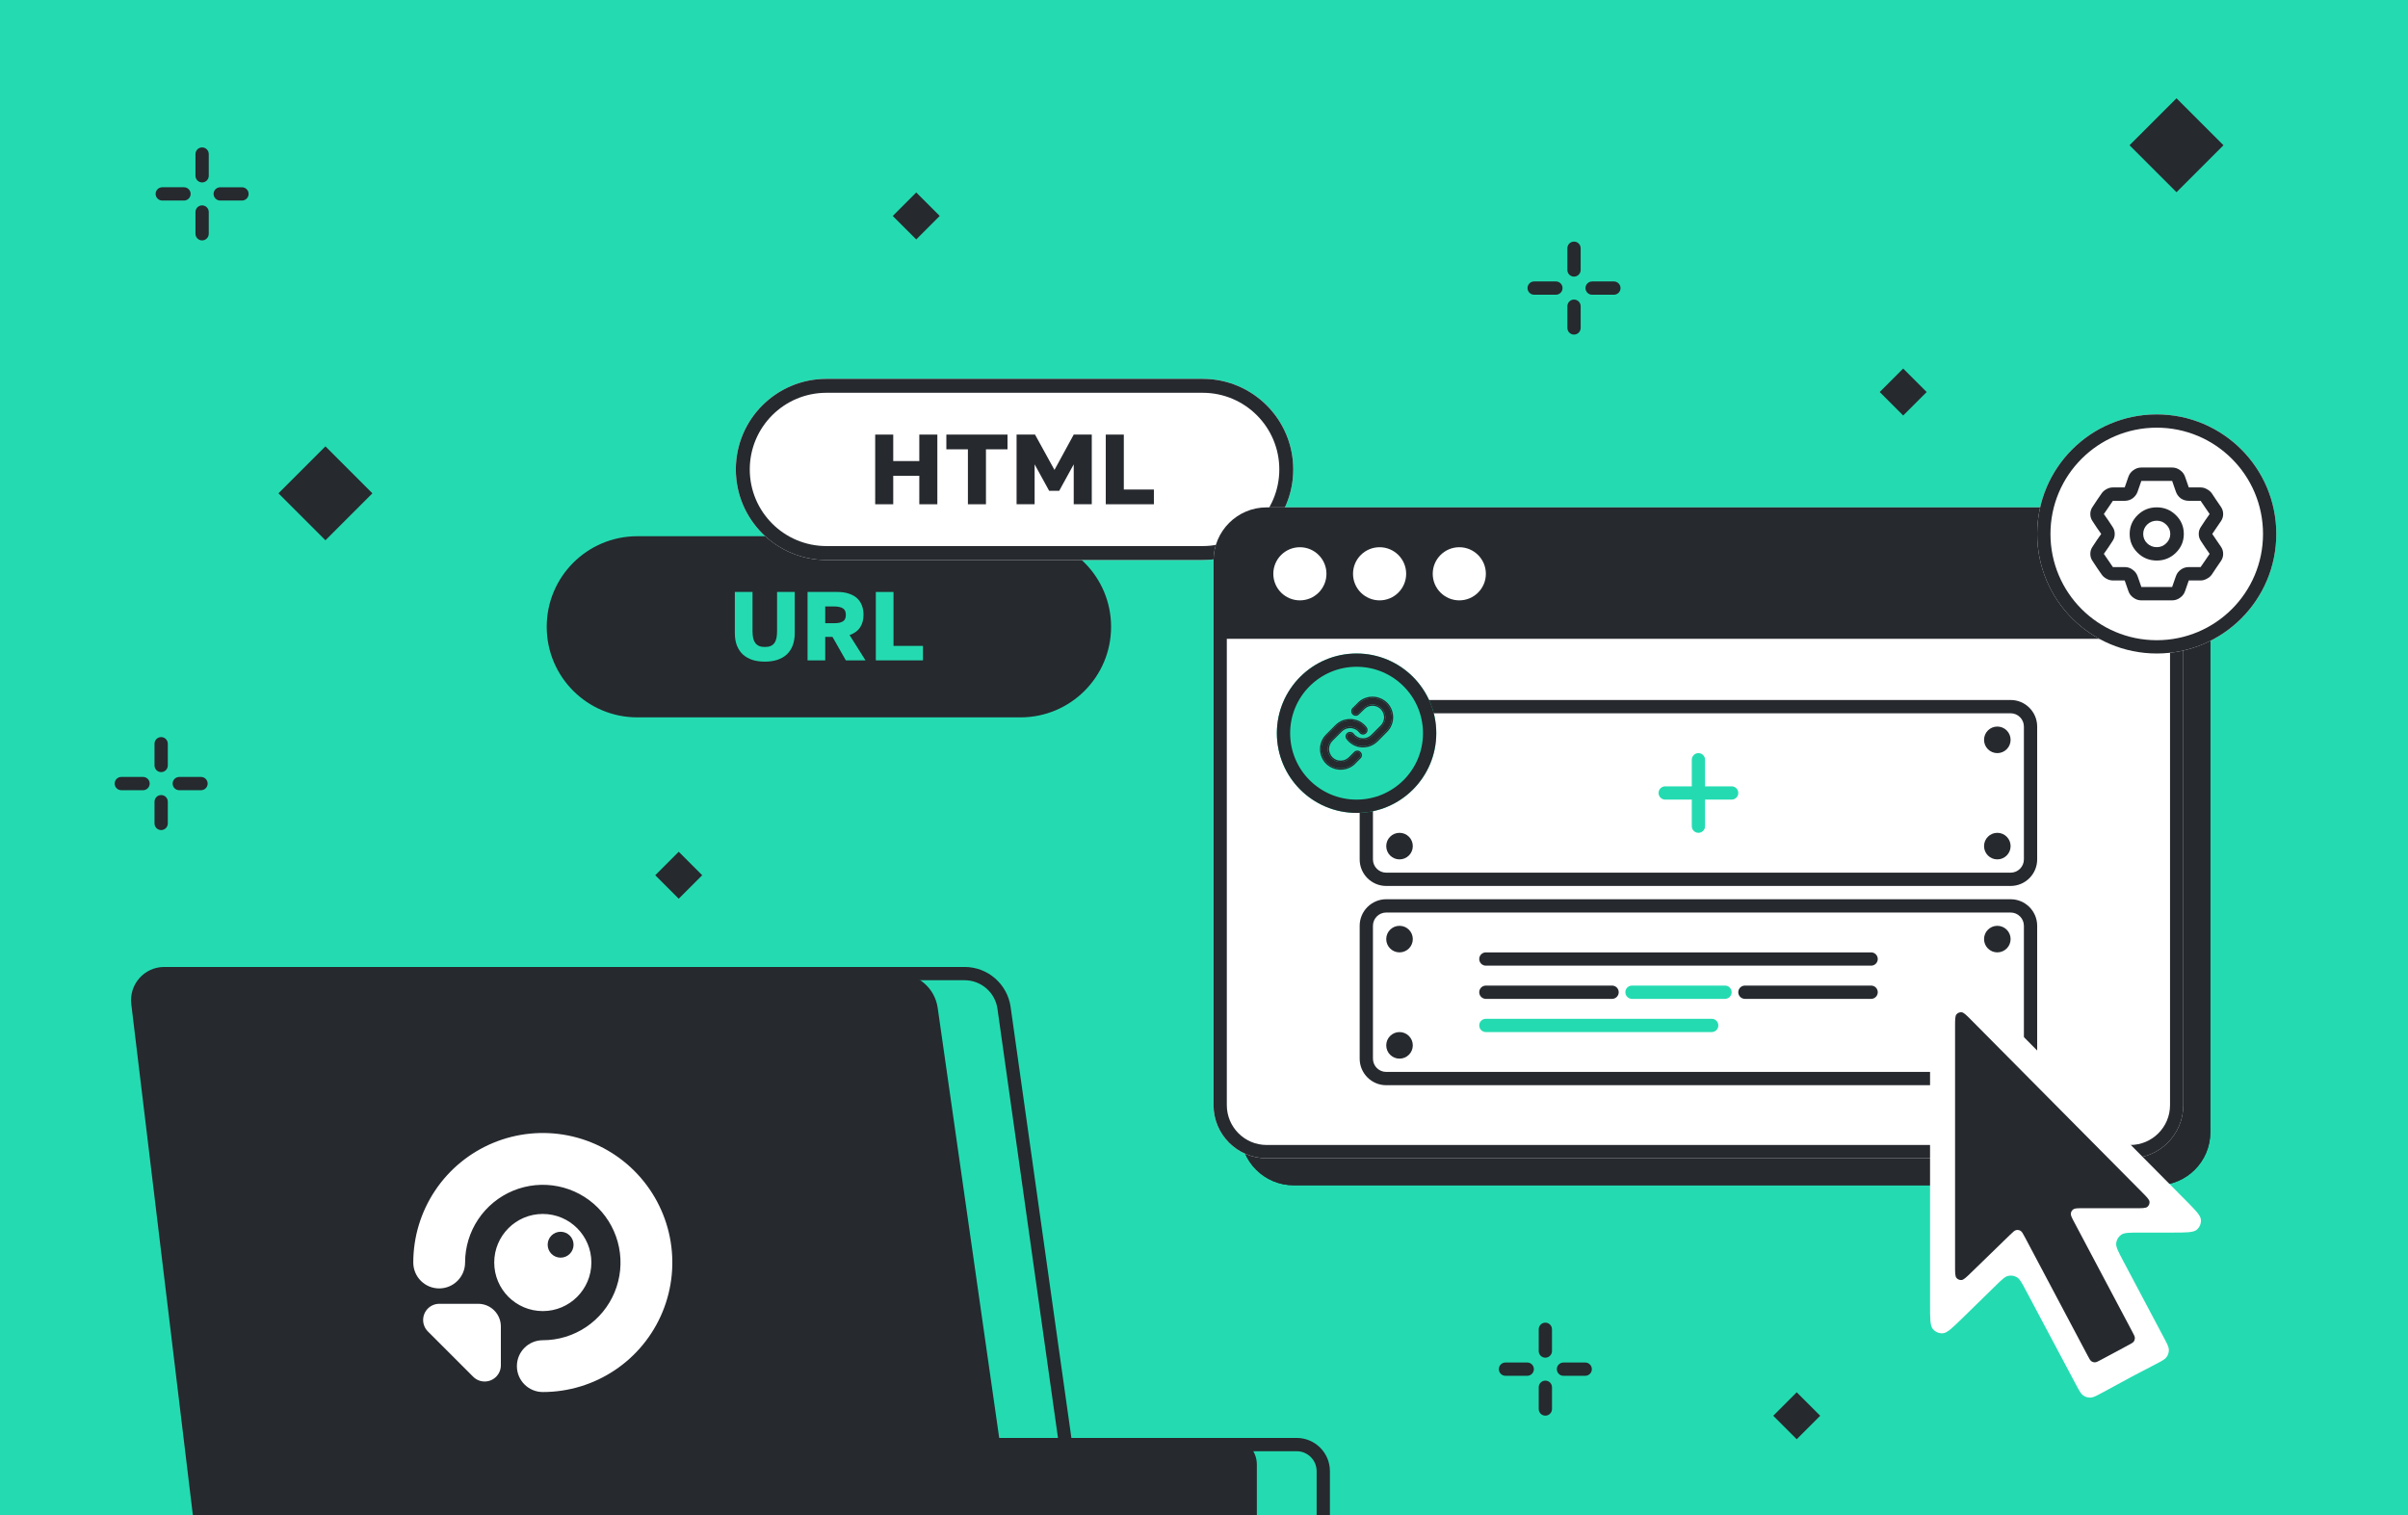 <svg width="588" height="370" viewBox="0 0 588 370" fill="none" xmlns="http://www.w3.org/2000/svg">
<rect x="0" y="0" width="588" height="370" fill="#808080" stroke="none"/>
<g clip-path="url(#clip0_352_522)">
<rect width="588" height="370" fill="#24DBB1"/>
<path d="M133.5 153.066C133.5 140.851 143.403 130.948 155.618 130.948H249.194C261.409 130.948 271.312 140.851 271.312 153.066C271.312 165.281 261.409 175.184 249.194 175.184H155.618C143.403 175.184 133.5 165.281 133.5 153.066Z" fill="#26292E"/>
<path d="M213.865 161.263V144.559H218.182V157.731H225.375V161.263H213.865Z" fill="#24DBB1"/>
<path d="M197.193 161.263V144.559H204.506C205.561 144.559 206.48 144.695 207.264 144.965C208.063 145.22 208.726 145.586 209.254 146.063C209.781 146.54 210.181 147.129 210.453 147.829C210.725 148.513 210.86 149.284 210.86 150.143C210.86 151.336 210.581 152.362 210.021 153.222C209.462 154.065 208.606 154.685 207.456 155.083L211.34 161.263H206.544L203.283 155.536H201.509V161.263H197.193ZM201.509 152.195H203.547C204.122 152.195 204.602 152.156 204.986 152.076C205.369 151.981 205.673 151.853 205.897 151.694C206.137 151.519 206.305 151.305 206.4 151.05C206.496 150.78 206.544 150.477 206.544 150.143C206.544 149.809 206.496 149.515 206.4 149.26C206.305 148.99 206.137 148.775 205.897 148.616C205.673 148.441 205.369 148.314 204.986 148.234C204.602 148.139 204.122 148.091 203.547 148.091H201.509V152.195Z" fill="#24DBB1"/>
<path d="M186.751 161.573C185.632 161.573 184.617 161.43 183.706 161.144C182.811 160.842 182.043 160.404 181.404 159.831C180.781 159.243 180.293 158.511 179.941 157.636C179.606 156.761 179.438 155.743 179.438 154.582V144.56H183.754V154.081C183.754 154.717 183.802 155.282 183.898 155.775C184.01 156.268 184.186 156.682 184.425 157.016C184.665 157.334 184.977 157.58 185.36 157.755C185.744 157.914 186.208 157.994 186.751 157.994C187.327 157.994 187.806 157.914 188.19 157.755C188.574 157.58 188.877 157.334 189.101 157.016C189.341 156.682 189.509 156.276 189.605 155.799C189.701 155.306 189.749 154.741 189.749 154.104V144.56H194.065V154.582C194.065 155.743 193.897 156.761 193.561 157.636C193.226 158.511 192.738 159.243 192.099 159.831C191.475 160.404 190.708 160.842 189.797 161.144C188.901 161.43 187.886 161.573 186.751 161.573Z" fill="#24DBB1"/>
<path d="M179.682 114.635C179.682 102.42 189.584 92.517 201.8 92.517H293.674C305.89 92.517 315.792 102.42 315.792 114.635C315.792 126.851 305.89 136.753 293.674 136.753H201.8C189.584 136.753 179.682 126.851 179.682 114.635Z" fill="white"/>
<path fill-rule="evenodd" clip-rule="evenodd" d="M293.674 95.92H201.8C191.463 95.92 183.084 104.299 183.084 114.635C183.084 124.971 191.463 133.351 201.8 133.351H293.674C304.01 133.351 312.39 124.971 312.39 114.635C312.39 104.299 304.01 95.92 293.674 95.92ZM201.8 92.517C189.584 92.517 179.682 102.42 179.682 114.635C179.682 126.851 189.584 136.753 201.8 136.753H293.674C305.89 136.753 315.792 126.851 315.792 114.635C315.792 102.42 305.89 92.517 293.674 92.517H201.8Z" fill="#26292E"/>
<path d="M270.013 123.142V106.128H274.42V119.545H281.764V123.142H270.013Z" fill="#26292E"/>
<path d="M248.234 123.142V106.128H252.739L257.489 114.757L262.189 106.128H266.596V123.142H262.189V113.396L258.639 119.861H256.191L252.641 113.396V123.142H248.234Z" fill="#26292E"/>
<path d="M236.35 123.142V109.726H231.086V106.128H246.02V109.726H240.757V123.142H236.35Z" fill="#26292E"/>
<path d="M213.709 123.142V106.128H218.116V112.594H224.482V106.128H228.888V123.142H224.482V116.191H218.116V123.142H213.709Z" fill="#26292E"/>
<path fill-rule="evenodd" clip-rule="evenodd" d="M32.059 245.214C31.478 240.386 35.247 236.135 40.111 236.135H235.537C241.194 236.135 245.989 240.3 246.779 245.903L261.621 351.151H316.636C321.115 351.151 324.746 354.782 324.746 359.261V374H47.576L32.059 245.214ZM40.111 239.378C37.193 239.378 34.931 241.929 35.28 244.826L50.452 370.756H321.502V359.261C321.502 356.574 319.323 354.395 316.636 354.395H258.802L243.567 246.356C243.003 242.354 239.578 239.378 235.537 239.378H40.111Z" fill="#26292E"/>
<path d="M219.334 237.757H40.111C36.22 237.757 33.204 241.157 33.669 245.02L49.014 372.378H306.904V357.639C306.904 354.056 303.999 351.151 300.416 351.151H243.992L228.967 246.11C228.282 241.317 224.176 237.757 219.334 237.757Z" fill="#26292E"/>
<path fill-rule="evenodd" clip-rule="evenodd" d="M132.545 339.939C138.8 339.939 144.915 338.085 150.116 334.609C155.318 331.134 159.371 326.194 161.765 320.415C164.159 314.636 164.785 308.276 163.565 302.141C162.345 296.006 159.332 290.37 154.909 285.947C150.486 281.524 144.85 278.511 138.715 277.291C132.58 276.071 126.221 276.697 120.441 279.091C114.662 281.485 109.722 285.539 106.247 290.74C102.772 295.941 100.917 302.056 100.917 308.311C100.917 311.805 103.749 314.637 107.242 314.637C110.736 314.637 113.568 311.805 113.568 308.311C113.568 304.558 114.681 300.889 116.767 297.769C118.852 294.648 121.815 292.216 125.283 290.78C128.75 289.343 132.566 288.968 136.247 289.7C139.928 290.432 143.309 292.239 145.963 294.893C148.617 297.547 150.424 300.928 151.156 304.609C151.889 308.29 151.513 312.106 150.077 315.573C148.64 319.041 146.208 322.004 143.087 324.09C139.967 326.175 136.298 327.288 132.545 327.288C129.051 327.288 126.219 330.12 126.219 333.614C126.219 337.107 129.051 339.939 132.545 339.939ZM107.278 318.393C105.095 318.393 103.325 320.163 103.325 322.346C103.325 323.438 103.767 324.426 104.483 325.142L115.552 336.212C116.268 336.927 117.256 337.37 118.348 337.37C120.531 337.37 122.302 335.6 122.302 333.416V323.928C122.302 320.871 119.823 318.393 116.767 318.393H107.278ZM144.405 308.311C144.405 314.862 139.095 320.172 132.545 320.172C125.994 320.172 120.684 314.862 120.684 308.311C120.684 301.761 125.994 296.451 132.545 296.451C139.095 296.451 144.405 301.761 144.405 308.311ZM140.056 303.963C140.056 305.709 138.64 307.125 136.894 307.125C135.147 307.125 133.731 305.709 133.731 303.963C133.731 302.216 135.147 300.8 136.894 300.8C138.64 300.8 140.056 302.216 140.056 303.963Z" fill="white"/>
<path d="M302.927 143.476C302.927 136.31 308.736 130.5 315.902 130.5H526.756C533.922 130.5 539.732 136.31 539.732 143.476V276.476C539.732 283.642 533.922 289.451 526.756 289.451H315.902C308.736 289.451 302.927 283.642 302.927 276.476V143.476Z" fill="#26292E"/>
<path fill-rule="evenodd" clip-rule="evenodd" d="M526.756 133.744H315.902C310.528 133.744 306.171 138.101 306.171 143.476V276.476C306.171 281.851 310.528 286.208 315.902 286.208H526.756C532.131 286.208 536.488 281.851 536.488 276.476V143.476C536.488 138.101 532.131 133.744 526.756 133.744ZM315.902 130.5C308.736 130.5 302.927 136.31 302.927 143.476V276.476C302.927 283.642 308.736 289.451 315.902 289.451H526.756C533.922 289.451 539.732 283.642 539.732 276.476V143.476C539.732 136.31 533.922 130.5 526.756 130.5H315.902Z" fill="#26292E"/>
<path d="M296.329 136.878C296.329 129.712 302.138 123.903 309.305 123.903H520.158C527.325 123.903 533.134 129.712 533.134 136.878V269.878C533.134 277.044 527.325 282.854 520.158 282.854H309.305C302.138 282.854 296.329 277.044 296.329 269.878V136.878Z" fill="white"/>
<path fill-rule="evenodd" clip-rule="evenodd" d="M520.158 127.146H309.305C303.93 127.146 299.573 131.504 299.573 136.878V269.878C299.573 275.253 303.93 279.61 309.305 279.61H520.158C525.533 279.61 529.89 275.253 529.89 269.878V136.878C529.89 131.504 525.533 127.146 520.158 127.146ZM309.305 123.903C302.138 123.903 296.329 129.712 296.329 136.878V269.878C296.329 277.044 302.138 282.854 309.305 282.854H520.158C527.325 282.854 533.134 277.044 533.134 269.878V136.878C533.134 129.712 527.325 123.903 520.158 123.903H309.305Z" fill="#26292E"/>
<path d="M297 144.48C297 137.312 297 133.727 298.367 130.989C299.569 128.581 301.488 126.623 303.848 125.395C306.531 124 310.043 124 317.067 124H519.933C526.957 124 530.469 124 533.152 125.395C535.512 126.623 537.431 128.581 538.633 130.989C540 133.727 540 137.312 540 144.48V156H297V144.48Z" fill="#26292E"/>
<path d="M323.902 140.123C323.902 143.706 320.998 146.611 317.415 146.611C313.831 146.611 310.927 143.706 310.927 140.123C310.927 136.54 313.831 133.635 317.415 133.635C320.998 133.635 323.902 136.54 323.902 140.123Z" fill="white"/>
<path d="M343.366 140.123C343.366 143.706 340.462 146.611 336.878 146.611C333.295 146.611 330.391 143.706 330.391 140.123C330.391 136.54 333.295 133.635 336.878 133.635C340.462 133.635 343.366 136.54 343.366 140.123Z" fill="white"/>
<path d="M362.829 140.123C362.829 143.706 359.924 146.611 356.341 146.611C352.758 146.611 349.854 143.706 349.854 140.123C349.854 136.54 352.758 133.635 356.341 133.635C359.924 133.635 362.829 136.54 362.829 140.123Z" fill="white"/>
<path d="M555.841 130.391C555.841 146.515 542.77 159.586 526.646 159.586C510.522 159.586 497.451 146.515 497.451 130.391C497.451 114.267 510.522 101.196 526.646 101.196C542.77 101.196 555.841 114.267 555.841 130.391Z" fill="white"/>
<path fill-rule="evenodd" clip-rule="evenodd" d="M526.646 156.342C540.979 156.342 552.598 144.723 552.598 130.391C552.598 116.058 540.979 104.439 526.646 104.439C512.314 104.439 500.695 116.058 500.695 130.391C500.695 144.723 512.314 156.342 526.646 156.342ZM526.646 159.586C542.77 159.586 555.841 146.515 555.841 130.391C555.841 114.267 542.77 101.196 526.646 101.196C510.522 101.196 497.451 114.267 497.451 130.391C497.451 146.515 510.522 159.586 526.646 159.586Z" fill="#26292E"/>
<path d="M518.821 119.033L519.733 116.412C519.961 115.754 520.366 115.222 520.949 114.817C521.531 114.386 522.177 114.171 522.886 114.171C523.823 114.171 525.076 114.171 526.646 114.171C528.216 114.171 529.47 114.171 530.407 114.171C531.116 114.171 531.762 114.386 532.344 114.817C532.926 115.222 533.332 115.754 533.56 116.412L534.471 119.033H537.358C537.89 119.033 538.396 119.172 538.877 119.451C539.384 119.704 539.789 120.046 540.093 120.477C540.397 120.907 540.751 121.439 541.156 122.072C541.587 122.705 541.967 123.262 542.296 123.743C542.676 124.275 542.866 124.87 542.866 125.529C542.866 126.187 542.676 126.782 542.296 127.314C541.992 127.77 541.638 128.289 541.232 128.871C540.853 129.454 540.511 129.96 540.207 130.391C540.511 130.821 540.853 131.328 541.232 131.91C541.638 132.492 541.992 133.012 542.296 133.467C542.676 133.999 542.866 134.594 542.866 135.253C542.866 135.911 542.676 136.506 542.296 137.038C541.967 137.519 541.587 138.076 541.156 138.709C540.751 139.342 540.397 139.874 540.093 140.305C539.789 140.735 539.384 141.077 538.877 141.33C538.396 141.609 537.89 141.748 537.358 141.748C537.358 141.748 536.877 141.748 535.915 141.748C534.952 141.748 534.471 141.748 534.471 141.748L533.56 144.369C533.332 145.027 532.926 145.559 532.344 145.964C531.762 146.395 531.116 146.61 530.407 146.61C529.47 146.61 528.216 146.61 526.646 146.61C525.076 146.61 523.823 146.61 522.886 146.61C522.177 146.61 521.531 146.395 520.949 145.964C520.366 145.559 519.961 145.027 519.733 144.369L518.821 141.748H515.935C515.403 141.748 514.884 141.609 514.377 141.33C513.896 141.077 513.504 140.735 513.2 140.305C512.896 139.874 512.529 139.342 512.098 138.709C511.693 138.076 511.326 137.519 510.997 137.038C510.617 136.506 510.427 135.911 510.427 135.253C510.427 134.594 510.617 133.999 510.997 133.467C511.3 133.012 511.642 132.492 512.022 131.91C512.427 131.328 512.782 130.821 513.086 130.391C512.782 129.96 512.427 129.454 512.022 128.871C511.642 128.289 511.3 127.77 510.997 127.314C510.617 126.782 510.427 126.187 510.427 125.529C510.427 124.87 510.617 124.275 510.997 123.743C511.326 123.262 511.693 122.705 512.098 122.072C512.529 121.439 512.896 120.907 513.2 120.477C513.504 120.046 513.896 119.704 514.377 119.451C514.884 119.172 515.403 119.033 515.935 119.033C515.935 119.033 516.416 119.033 517.378 119.033C518.34 119.033 518.821 119.033 518.821 119.033ZM530.407 117.438H522.886L521.974 120.059C521.746 120.717 521.341 121.262 520.759 121.692C520.202 122.097 519.556 122.3 518.821 122.3C518.821 122.3 518.34 122.3 517.378 122.3C516.416 122.3 515.935 122.3 515.935 122.3C515.935 122.3 515.567 122.844 514.833 123.933C514.099 124.997 513.731 125.529 513.731 125.529C514.035 125.959 514.39 126.466 514.795 127.048C515.2 127.63 515.542 128.15 515.821 128.605C516.2 129.137 516.39 129.732 516.39 130.391C516.39 131.049 516.2 131.644 515.821 132.176C515.542 132.632 515.2 133.151 514.795 133.733C514.39 134.316 514.035 134.822 513.731 135.253L515.935 138.481H518.821C519.556 138.481 520.202 138.697 520.759 139.127C521.341 139.532 521.746 140.064 521.974 140.723C521.974 140.723 522.126 141.153 522.43 142.014C522.734 142.9 522.886 143.343 522.886 143.343H530.407L531.318 140.723C531.546 140.064 531.939 139.532 532.496 139.127C533.078 138.697 533.737 138.481 534.471 138.481C534.471 138.481 534.952 138.481 535.915 138.481C536.877 138.481 537.358 138.481 537.358 138.481C537.358 138.481 537.725 137.95 538.46 136.886C539.194 135.797 539.561 135.253 539.561 135.253C539.257 134.822 538.903 134.316 538.498 133.733C538.092 133.151 537.75 132.632 537.472 132.176C537.092 131.644 536.902 131.049 536.902 130.391C536.902 129.732 537.092 129.137 537.472 128.605C537.75 128.15 538.092 127.63 538.498 127.048C538.903 126.466 539.257 125.959 539.561 125.529L537.358 122.3H534.471C533.737 122.3 533.078 122.097 532.496 121.692C531.939 121.262 531.546 120.717 531.318 120.059C531.318 120.059 531.166 119.628 530.863 118.767C530.559 117.881 530.407 117.438 530.407 117.438ZM526.646 123.895C528.47 123.895 530.027 124.528 531.318 125.794C532.61 127.061 533.256 128.593 533.256 130.391C533.256 132.189 532.61 133.721 531.318 134.987C530.027 136.253 528.47 136.886 526.646 136.886C524.823 136.886 523.266 136.253 521.974 134.987C520.683 133.721 520.037 132.189 520.037 130.391C520.037 128.593 520.683 127.061 521.974 125.794C523.266 124.528 524.823 123.895 526.646 123.895ZM526.646 127.162C525.735 127.162 524.95 127.478 524.291 128.112C523.658 128.745 523.342 129.504 523.342 130.391C523.342 131.277 523.658 132.037 524.291 132.67C524.95 133.303 525.735 133.619 526.646 133.619C527.558 133.619 528.33 133.303 528.963 132.67C529.622 132.037 529.951 131.277 529.951 130.391C529.951 129.504 529.622 128.745 528.963 128.112C528.33 127.478 527.558 127.162 526.646 127.162Z" fill="#26292E"/>
<path d="M490.963 229.33C490.963 231.122 489.511 232.574 487.719 232.574C485.928 232.574 484.476 231.122 484.476 229.33C484.476 227.539 485.928 226.086 487.719 226.086C489.511 226.086 490.963 227.539 490.963 229.33Z" fill="#26292E"/>
<path d="M344.988 255.281C344.988 257.073 343.535 258.525 341.744 258.525C339.952 258.525 338.5 257.073 338.5 255.281C338.5 253.49 339.952 252.037 341.744 252.037C343.535 252.037 344.988 253.49 344.988 255.281Z" fill="#26292E"/>
<path d="M344.988 229.33C344.988 231.122 343.535 232.574 341.744 232.574C339.952 232.574 338.5 231.122 338.5 229.33C338.5 227.539 339.952 226.086 341.744 226.086C343.535 226.086 344.988 227.539 344.988 229.33Z" fill="#26292E"/>
<path fill-rule="evenodd" clip-rule="evenodd" d="M361.208 234.196C361.208 233.301 361.934 232.574 362.83 232.574H456.903C457.799 232.574 458.525 233.301 458.525 234.196C458.525 235.092 457.799 235.818 456.903 235.818H362.83C361.934 235.818 361.208 235.092 361.208 234.196Z" fill="#26292E"/>
<path fill-rule="evenodd" clip-rule="evenodd" d="M361.208 242.306C361.208 241.41 361.934 240.684 362.83 240.684H393.647C394.543 240.684 395.269 241.41 395.269 242.306C395.269 243.202 394.543 243.928 393.647 243.928H362.83C361.934 243.928 361.208 243.202 361.208 242.306Z" fill="#26292E"/>
<path fill-rule="evenodd" clip-rule="evenodd" d="M424.464 242.306C424.464 241.41 425.19 240.684 426.086 240.684H456.903C457.799 240.684 458.525 241.41 458.525 242.306C458.525 243.202 457.799 243.928 456.903 243.928H426.086C425.19 243.928 424.464 243.202 424.464 242.306Z" fill="#26292E"/>
<path fill-rule="evenodd" clip-rule="evenodd" d="M396.891 242.306C396.891 241.41 397.617 240.684 398.513 240.684H421.22C422.116 240.684 422.842 241.41 422.842 242.306C422.842 243.202 422.116 243.928 421.22 243.928H398.513C397.617 243.928 396.891 243.202 396.891 242.306Z" fill="#24DBB1"/>
<path fill-rule="evenodd" clip-rule="evenodd" d="M361.208 250.416C361.208 249.52 361.934 248.794 362.83 248.794H417.976C418.872 248.794 419.598 249.52 419.598 250.416C419.598 251.312 418.872 252.038 417.976 252.038H362.83C361.934 252.038 361.208 251.312 361.208 250.416Z" fill="#24DBB1"/>
<path fill-rule="evenodd" clip-rule="evenodd" d="M490.963 222.842H338.5C336.708 222.842 335.256 224.294 335.256 226.086V258.525C335.256 260.316 336.708 261.769 338.5 261.769H490.963C492.754 261.769 494.207 260.316 494.207 258.525V226.086C494.207 224.294 492.754 222.842 490.963 222.842ZM338.5 219.598C334.916 219.598 332.012 222.503 332.012 226.086V258.525C332.012 262.108 334.916 265.013 338.5 265.013H490.963C494.546 265.013 497.451 262.108 497.451 258.525V226.086C497.451 222.503 494.546 219.598 490.963 219.598H338.5Z" fill="#26292E"/>
<path d="M490.963 255.281C490.963 257.073 489.511 258.525 487.719 258.525C485.928 258.525 484.476 257.073 484.476 255.281C484.476 253.49 485.928 252.037 487.719 252.037C489.511 252.037 490.963 253.49 490.963 255.281Z" fill="#26292E"/>
<path d="M490.963 180.672C490.963 182.463 489.511 183.916 487.719 183.916C485.928 183.916 484.476 182.463 484.476 180.672C484.476 178.88 485.928 177.428 487.719 177.428C489.511 177.428 490.963 178.88 490.963 180.672Z" fill="#26292E"/>
<path d="M490.963 206.623C490.963 208.415 489.511 209.867 487.719 209.867C485.928 209.867 484.476 208.415 484.476 206.623C484.476 204.831 485.928 203.379 487.719 203.379C489.511 203.379 490.963 204.831 490.963 206.623Z" fill="#26292E"/>
<path d="M344.988 206.623C344.988 208.415 343.535 209.867 341.744 209.867C339.952 209.867 338.5 208.415 338.5 206.623C338.5 204.831 339.952 203.379 341.744 203.379C343.535 203.379 344.988 204.831 344.988 206.623Z" fill="#26292E"/>
<path fill-rule="evenodd" clip-rule="evenodd" d="M414.732 183.915C415.627 183.915 416.354 184.641 416.354 185.537V192.025H422.841C423.737 192.025 424.463 192.751 424.463 193.647C424.463 194.543 423.737 195.269 422.841 195.269H416.354V201.757C416.354 202.653 415.627 203.379 414.732 203.379C413.836 203.379 413.11 202.653 413.11 201.757V195.269H406.622C405.726 195.269 405 194.543 405 193.647C405 192.751 405.726 192.025 406.622 192.025L413.11 192.025V185.537C413.11 184.641 413.836 183.915 414.732 183.915Z" fill="#24DBB1"/>
<path fill-rule="evenodd" clip-rule="evenodd" d="M490.963 174.184H338.5C336.708 174.184 335.256 175.636 335.256 177.428V209.867C335.256 211.658 336.708 213.11 338.5 213.11H490.963C492.754 213.11 494.207 211.658 494.207 209.867V177.428C494.207 175.636 492.754 174.184 490.963 174.184ZM338.5 170.94C334.916 170.94 332.012 173.844 332.012 177.428V209.867C332.012 213.45 334.916 216.354 338.5 216.354H490.963C494.546 216.354 497.451 213.45 497.451 209.867V177.428C497.451 173.844 494.546 170.94 490.963 170.94H338.5Z" fill="#26292E"/>
<path fill-rule="evenodd" clip-rule="evenodd" d="M506.962 338.195C507.736 339.65 508.122 340.377 508.701 340.78C509.209 341.134 509.818 341.317 510.437 341.303C511.142 341.287 511.866 340.895 513.314 340.11L520.673 336.124L526.476 333.091C527.934 332.329 528.662 331.948 529.069 331.374C529.427 330.869 529.615 330.263 529.606 329.644C529.596 328.94 529.211 328.213 528.441 326.761L518.427 307.866C517.227 305.602 516.627 304.47 516.748 303.546C516.854 302.74 517.29 302.014 517.953 301.544C518.713 301.004 519.994 301.004 522.557 301.004H530.316C533.837 301.004 535.597 301.004 536.416 300.307C537.126 299.702 537.505 298.793 537.434 297.863C537.353 296.791 536.114 295.54 533.635 293.04L479.284 238.217C476.78 235.691 475.527 234.428 474.451 234.34C473.517 234.263 472.604 234.639 471.994 235.351C471.292 236.171 471.292 237.95 471.292 241.508V318.514C471.292 322.004 471.292 323.749 471.985 324.566C472.587 325.276 473.491 325.656 474.419 325.591C475.488 325.515 476.736 324.295 479.232 321.856L487.298 313.973C488.812 312.494 489.568 311.754 490.384 311.574C491.098 311.417 491.845 311.533 492.477 311.899C493.2 312.318 493.697 313.252 494.691 315.121L506.962 338.195Z" fill="white"/>
<path fill-rule="evenodd" clip-rule="evenodd" d="M509.822 331.129C510.207 331.855 510.399 332.217 510.687 332.419C510.941 332.597 511.244 332.689 511.554 332.683C511.905 332.676 512.267 332.482 512.991 332.093L519.767 328.459C520.485 328.074 520.844 327.881 521.044 327.595C521.219 327.342 521.311 327.041 521.306 326.734C521.3 326.384 521.109 326.024 520.727 325.305L506.511 298.487C505.91 297.354 505.61 296.788 505.671 296.326C505.723 295.923 505.942 295.56 506.273 295.325C506.653 295.055 507.294 295.055 508.575 295.055H521.327C523.087 295.055 523.967 295.055 524.377 294.707C524.732 294.404 524.921 293.95 524.886 293.485C524.845 292.948 524.226 292.323 522.986 291.073L481.395 249.134C480.143 247.871 479.517 247.24 478.979 247.196C478.512 247.158 478.055 247.346 477.751 247.702C477.399 248.112 477.399 249.001 477.399 250.78V309.06C477.399 310.799 477.399 311.668 477.745 312.076C478.045 312.431 478.496 312.622 478.96 312.59C479.494 312.553 480.117 311.948 481.364 310.736L490.781 301.59C491.539 300.854 491.918 300.486 492.325 300.397C492.682 300.32 493.055 300.379 493.371 300.562C493.732 300.772 493.979 301.239 494.474 302.172L509.822 331.129Z" fill="#26292E"/>
<path d="M350.72 179.049C350.72 189.798 342.006 198.513 331.256 198.513C320.507 198.513 311.793 189.798 311.793 179.049C311.793 168.3 320.507 159.586 331.256 159.586C342.006 159.586 350.72 168.3 350.72 179.049Z" fill="#24DBB1"/>
<path fill-rule="evenodd" clip-rule="evenodd" d="M331.256 195.269C340.214 195.269 347.476 188.007 347.476 179.049C347.476 170.091 340.214 162.83 331.256 162.83C322.299 162.83 315.037 170.091 315.037 179.049C315.037 188.007 322.299 195.269 331.256 195.269ZM331.256 198.513C342.006 198.513 350.72 189.798 350.72 179.049C350.72 168.3 342.006 159.586 331.256 159.586C320.507 159.586 311.793 168.3 311.793 179.049C311.793 189.798 320.507 198.513 331.256 198.513Z" fill="#26292E"/>
<path d="M335.187 170.454C335.802 170.454 336.392 170.577 336.958 170.823C337.536 171.057 338.046 171.389 338.489 171.819C338.931 172.262 339.269 172.772 339.503 173.35C339.737 173.916 339.86 174.506 339.872 175.121C339.872 175.748 339.755 176.35 339.522 176.928C339.3 177.494 338.974 177.998 338.544 178.441L336.183 180.82C335.937 181.054 335.673 181.263 335.39 181.447C335.107 181.632 334.806 181.786 334.486 181.909C334.166 182.019 333.84 182.099 333.508 182.148C333.176 182.198 332.838 182.21 332.494 182.185C332.162 182.161 331.83 182.105 331.498 182.019C331.178 181.921 330.871 181.792 330.576 181.632C330.281 181.46 330.004 181.263 329.746 181.042C329.487 180.82 329.26 180.574 329.063 180.304C328.928 180.132 328.873 179.941 328.897 179.732C328.934 179.511 329.039 179.339 329.211 179.216C329.383 179.08 329.573 179.031 329.783 179.068C330.004 179.093 330.182 179.191 330.317 179.363C330.453 179.548 330.606 179.714 330.779 179.861C330.951 180.009 331.135 180.138 331.332 180.248C331.529 180.347 331.732 180.433 331.941 180.507C332.162 180.568 332.383 180.605 332.605 180.617C332.838 180.63 333.066 180.624 333.287 180.599C333.508 180.562 333.724 180.507 333.933 180.433C334.142 180.347 334.338 180.248 334.523 180.138C334.72 180.015 334.898 179.873 335.058 179.714L337.419 177.353C337.702 177.057 337.917 176.719 338.064 176.338C338.224 175.945 338.304 175.545 338.304 175.139C338.292 174.721 338.206 174.328 338.046 173.959C337.886 173.578 337.665 173.239 337.382 172.944C337.087 172.649 336.749 172.422 336.367 172.262C335.986 172.102 335.587 172.022 335.169 172.022C334.763 172.022 334.369 172.096 333.988 172.243C333.607 172.391 333.269 172.612 332.974 172.907L331.609 174.235C331.461 174.395 331.277 174.475 331.055 174.475C330.846 174.475 330.662 174.395 330.502 174.235C330.354 174.088 330.281 173.903 330.281 173.682C330.281 173.461 330.354 173.276 330.502 173.129L331.867 171.782V171.764C332.31 171.333 332.82 171.007 333.398 170.786C333.976 170.553 334.572 170.442 335.187 170.454ZM330.022 175.914C330.354 175.938 330.68 176 331 176.098C331.332 176.184 331.645 176.307 331.941 176.467C332.236 176.639 332.512 176.836 332.771 177.057C333.029 177.279 333.256 177.525 333.453 177.795C333.588 177.967 333.638 178.164 333.601 178.386C333.576 178.595 333.478 178.761 333.306 178.884C333.133 179.019 332.937 179.074 332.715 179.05C332.506 179.013 332.334 178.908 332.199 178.736C332.064 178.552 331.91 178.386 331.738 178.238C331.566 178.09 331.381 177.961 331.184 177.851C330.988 177.752 330.779 177.672 330.557 177.611C330.348 177.537 330.133 177.494 329.912 177.482C329.678 177.469 329.451 177.482 329.229 177.519C329.008 177.543 328.793 177.592 328.584 177.666C328.375 177.752 328.172 177.857 327.975 177.98C327.79 178.09 327.618 178.226 327.458 178.386L325.097 180.747C324.815 181.042 324.593 181.386 324.433 181.779C324.286 182.161 324.212 182.554 324.212 182.96C324.224 183.378 324.31 183.772 324.47 184.14C324.63 184.522 324.852 184.86 325.134 185.155C325.429 185.45 325.768 185.677 326.149 185.837C326.53 185.997 326.93 186.077 327.348 186.077C327.754 186.077 328.147 186.003 328.528 185.856C328.909 185.708 329.248 185.493 329.543 185.21L330.889 183.864C331.049 183.704 331.234 183.624 331.443 183.624C331.664 183.624 331.848 183.704 331.996 183.864C332.156 184.011 332.236 184.196 332.236 184.417C332.236 184.638 332.156 184.823 331.996 184.97L330.649 186.317V186.335C330.207 186.766 329.696 187.092 329.119 187.313C328.541 187.547 327.944 187.657 327.329 187.645C326.715 187.645 326.118 187.522 325.54 187.276C324.975 187.042 324.47 186.71 324.028 186.28C323.585 185.837 323.247 185.327 323.013 184.749C322.78 184.183 322.657 183.593 322.644 182.978C322.644 182.351 322.755 181.755 322.976 181.189C323.21 180.611 323.542 180.101 323.972 179.658L326.333 177.279C326.579 177.045 326.844 176.836 327.126 176.652C327.409 176.467 327.711 176.314 328.03 176.191C328.35 176.08 328.676 176 329.008 175.951C329.34 175.902 329.678 175.889 330.022 175.914Z" fill="#26292E"/>
<path fill-rule="evenodd" clip-rule="evenodd" d="M330.501 173.128L331.866 171.782V171.763C332.309 171.333 332.819 171.007 333.397 170.786C333.975 170.552 334.572 170.442 335.186 170.454C335.801 170.454 336.392 170.577 336.957 170.823C337.535 171.056 338.045 171.388 338.488 171.819C338.931 172.262 339.269 172.772 339.503 173.35C339.736 173.915 339.859 174.506 339.872 175.12C339.872 175.748 339.755 176.35 339.521 176.928C339.3 177.494 338.974 177.998 338.543 178.441L336.182 180.82C335.937 181.054 335.672 181.263 335.389 181.447C335.107 181.632 334.805 181.785 334.486 181.908C334.166 182.019 333.84 182.099 333.508 182.148C333.176 182.197 332.838 182.21 332.493 182.185C332.161 182.16 331.829 182.105 331.497 182.019C331.178 181.921 330.87 181.791 330.575 181.632C330.28 181.459 330.003 181.263 329.745 181.041C329.487 180.82 329.259 180.574 329.063 180.304C328.927 180.131 328.872 179.941 328.897 179.732C328.934 179.51 329.038 179.338 329.21 179.215C329.382 179.08 329.573 179.031 329.782 179.068C330.003 179.092 330.182 179.191 330.317 179.363C330.452 179.547 330.606 179.713 330.778 179.861C330.95 180.008 331.135 180.138 331.331 180.248C331.528 180.347 331.731 180.433 331.94 180.506C332.161 180.568 332.383 180.605 332.604 180.617C332.838 180.629 333.065 180.623 333.287 180.599C333.508 180.562 333.723 180.506 333.932 180.433C334.141 180.347 334.338 180.248 334.522 180.138C334.719 180.015 334.897 179.873 335.057 179.713L337.418 177.352C337.701 177.057 337.916 176.719 338.064 176.338C338.224 175.944 338.304 175.545 338.304 175.139C338.291 174.721 338.205 174.327 338.045 173.958C337.886 173.577 337.664 173.239 337.381 172.944C337.086 172.649 336.748 172.421 336.367 172.262C335.986 172.102 335.586 172.022 335.168 172.022C334.762 172.022 334.369 172.095 333.988 172.243C333.606 172.391 333.268 172.612 332.973 172.907L331.608 174.235C331.461 174.395 331.276 174.475 331.055 174.475C330.846 174.475 330.661 174.395 330.501 174.235C330.354 174.088 330.28 173.903 330.28 173.682C330.28 173.46 330.354 173.276 330.501 173.128ZM331.84 174.462C331.631 174.685 331.362 174.799 331.055 174.799C330.752 174.799 330.487 174.68 330.272 174.465C330.06 174.252 329.956 173.983 329.956 173.682C329.956 173.38 330.06 173.111 330.272 172.899L330.274 172.897L331.542 171.646V171.626L331.64 171.531C332.114 171.07 332.661 170.721 333.278 170.484C333.895 170.235 334.533 170.117 335.19 170.129C335.847 170.13 336.479 170.262 337.083 170.524C337.698 170.773 338.242 171.127 338.714 171.586L338.718 171.589C339.191 172.062 339.553 172.609 339.803 173.227C340.052 173.83 340.183 174.46 340.196 175.114L340.196 175.12C340.196 175.788 340.071 176.432 339.822 177.048C339.585 177.654 339.236 178.194 338.776 178.667L338.774 178.669L336.406 181.055C336.146 181.302 335.866 181.524 335.567 181.719C335.264 181.916 334.943 182.08 334.602 182.211L334.592 182.215C334.253 182.332 333.908 182.417 333.555 182.469C333.199 182.522 332.838 182.535 332.47 182.509C332.118 182.482 331.766 182.424 331.416 182.333L331.402 182.329C331.062 182.225 330.735 182.087 330.421 181.917L330.412 181.912C330.1 181.73 329.807 181.522 329.534 181.288C329.258 181.051 329.015 180.788 328.804 180.499C328.621 180.264 328.54 179.99 328.575 179.694L328.576 179.678C328.626 179.38 328.773 179.132 329.016 178.956C329.254 178.771 329.531 178.697 329.828 178.747C330.13 178.783 330.384 178.923 330.572 179.162L330.579 179.171C330.699 179.336 330.836 179.483 330.989 179.615C331.143 179.747 331.308 179.862 331.484 179.962C331.663 180.051 331.847 180.129 332.038 180.197C332.233 180.25 332.428 180.282 332.622 180.293C332.835 180.304 333.042 180.299 333.242 180.277C333.439 180.244 333.631 180.195 333.816 180.13C334.007 180.05 334.186 179.961 334.353 179.861C334.528 179.751 334.687 179.625 334.828 179.484L337.186 177.125C337.438 176.862 337.63 176.561 337.761 176.221L337.763 176.216C337.908 175.861 337.979 175.504 337.979 175.144C337.968 174.767 337.89 174.416 337.748 174.087L337.746 174.084C337.602 173.74 337.403 173.436 337.15 173.171C336.885 172.906 336.582 172.704 336.241 172.561C335.9 172.418 335.544 172.346 335.168 172.346C334.803 172.346 334.449 172.412 334.105 172.546C333.766 172.676 333.466 172.873 333.202 173.136L333.199 173.14L331.84 174.462ZM330.046 175.59C330.4 175.616 330.747 175.682 331.088 175.786C331.442 175.878 331.778 176.01 332.095 176.182L332.104 176.187C332.416 176.369 332.708 176.577 332.981 176.811C333.257 177.047 333.501 177.31 333.712 177.6C333.9 177.842 333.97 178.127 333.921 178.431C333.885 178.725 333.74 178.969 333.5 179.143C333.261 179.328 332.981 179.405 332.679 179.372L332.658 179.369C332.368 179.318 332.126 179.169 331.943 178.936L331.937 178.928C331.816 178.763 331.679 178.615 331.526 178.484C331.372 178.352 331.207 178.236 331.032 178.137C330.856 178.05 330.669 177.979 330.47 177.923L330.449 177.917C330.269 177.854 330.084 177.816 329.894 177.805C329.683 177.794 329.479 177.806 329.282 177.838L329.265 177.841C329.07 177.863 328.882 177.905 328.699 177.969C328.51 178.047 328.326 178.143 328.146 178.255L328.141 178.258C327.981 178.354 327.829 178.473 327.687 178.615L325.329 180.973C325.077 181.236 324.879 181.544 324.735 181.899C324.603 182.241 324.537 182.592 324.536 182.955C324.548 183.332 324.625 183.683 324.768 184.011L324.769 184.015C324.913 184.359 325.112 184.662 325.366 184.928C325.631 185.192 325.933 185.395 326.274 185.538C326.615 185.681 326.972 185.752 327.347 185.752C327.713 185.752 328.067 185.686 328.411 185.553C328.751 185.421 329.052 185.23 329.315 184.978L330.659 183.634C330.875 183.419 331.14 183.299 331.442 183.299C331.748 183.299 332.016 183.413 332.225 183.634C332.446 183.843 332.56 184.111 332.56 184.417C332.56 184.725 332.445 184.994 332.221 185.204L330.973 186.451V186.472L330.875 186.568C330.401 187.028 329.855 187.378 329.237 187.615C328.621 187.863 327.983 187.982 327.326 187.969C326.668 187.969 326.03 187.837 325.414 187.575C324.811 187.326 324.273 186.971 323.801 186.512L323.798 186.509C323.325 186.036 322.962 185.49 322.712 184.871C322.464 184.269 322.333 183.639 322.319 182.985L322.319 182.978C322.319 182.312 322.437 181.675 322.674 181.071L322.675 181.067C322.924 180.451 323.279 179.905 323.739 179.432L323.742 179.429L326.109 177.043C326.369 176.796 326.649 176.575 326.949 176.38C327.251 176.183 327.573 176.019 327.913 175.888L327.924 175.884C328.262 175.766 328.608 175.682 328.96 175.63C329.316 175.577 329.679 175.564 330.046 175.59ZM325.54 187.276C326.118 187.522 326.714 187.645 327.329 187.645C327.944 187.657 328.54 187.546 329.118 187.313C329.696 187.091 330.206 186.766 330.649 186.335V186.317L331.995 184.97C332.155 184.823 332.235 184.638 332.235 184.417C332.235 184.195 332.155 184.011 331.995 183.863C331.848 183.704 331.663 183.624 331.442 183.624C331.233 183.624 331.049 183.704 330.889 183.863L329.542 185.21C329.247 185.493 328.909 185.708 328.528 185.856C328.147 186.003 327.753 186.077 327.347 186.077C326.929 186.077 326.53 185.997 326.148 185.837C325.767 185.677 325.429 185.45 325.134 185.155C324.851 184.86 324.63 184.521 324.47 184.14C324.31 183.771 324.224 183.378 324.212 182.96C324.212 182.554 324.285 182.16 324.433 181.779C324.593 181.386 324.814 181.041 325.097 180.746L327.458 178.385C327.618 178.225 327.79 178.09 327.974 177.979C328.171 177.857 328.374 177.752 328.583 177.666C328.792 177.592 329.007 177.543 329.229 177.518C329.45 177.481 329.678 177.469 329.911 177.481C330.133 177.494 330.348 177.537 330.557 177.611C330.778 177.672 330.987 177.752 331.184 177.85C331.381 177.961 331.565 178.09 331.737 178.238C331.909 178.385 332.063 178.551 332.198 178.736C332.334 178.908 332.506 179.012 332.715 179.049C332.936 179.074 333.133 179.019 333.305 178.883C333.477 178.76 333.576 178.594 333.6 178.385C333.637 178.164 333.588 177.967 333.453 177.795C333.256 177.525 333.028 177.279 332.77 177.057C332.512 176.836 332.235 176.639 331.94 176.467C331.645 176.307 331.331 176.184 330.999 176.098C330.68 176 330.354 175.938 330.022 175.914C329.678 175.889 329.339 175.901 329.007 175.951C328.675 176 328.349 176.08 328.03 176.19C327.71 176.313 327.409 176.467 327.126 176.651C326.843 176.836 326.579 177.045 326.333 177.279L323.972 179.658C323.541 180.101 323.209 180.611 322.976 181.189C322.754 181.755 322.644 182.351 322.644 182.978C322.656 183.593 322.779 184.183 323.013 184.749C323.246 185.327 323.584 185.837 324.027 186.28C324.47 186.71 324.974 187.042 325.54 187.276Z" fill="#26292E"/>
<path d="M531.469 24L542.938 35.469L531.469 46.938L520 35.469L531.469 24Z" fill="#26292E"/>
<path d="M464.734 90L470.469 95.734L464.734 101.469L459 95.734L464.734 90Z" fill="#26292E"/>
<path d="M438.734 340L444.469 345.734L438.734 351.469L433 345.734L438.734 340Z" fill="#26292E"/>
<path fill-rule="evenodd" clip-rule="evenodd" d="M377.354 323C378.25 323 378.976 323.726 378.976 324.622V329.93C378.976 330.826 378.25 331.552 377.354 331.552C376.458 331.552 375.732 330.826 375.732 329.93V324.622C375.732 323.726 376.458 323 377.354 323Z" fill="#26292E"/>
<path fill-rule="evenodd" clip-rule="evenodd" d="M388.708 334.354C388.708 335.25 387.981 335.976 387.086 335.976L381.778 335.976C380.882 335.976 380.156 335.25 380.156 334.354C380.156 333.459 380.882 332.732 381.778 332.732L387.086 332.732C387.981 332.732 388.708 333.459 388.708 334.354Z" fill="#26292E"/>
<path fill-rule="evenodd" clip-rule="evenodd" d="M377.356 337.156C378.251 337.156 378.978 337.882 378.978 338.778V344.086C378.978 344.981 378.251 345.708 377.356 345.708C376.46 345.708 375.734 344.981 375.734 344.086V338.778C375.734 337.882 376.46 337.156 377.356 337.156Z" fill="#26292E"/>
<path fill-rule="evenodd" clip-rule="evenodd" d="M374.552 334.352C374.552 335.248 373.826 335.974 372.93 335.974L367.622 335.974C366.726 335.974 366 335.248 366 334.352C366 333.456 366.726 332.73 367.622 332.73L372.93 332.73C373.826 332.73 374.552 333.456 374.552 334.352Z" fill="#26292E"/>
<path d="M223.734 47L229.469 52.734L223.734 58.469L218 52.734L223.734 47Z" fill="#26292E"/>
<path d="M79.469 109L90.938 120.469L79.469 131.938L68 120.469L79.469 109Z" fill="#26292E"/>
<path d="M165.734 208L171.469 213.734L165.734 219.469L160 213.734L165.734 208Z" fill="#26292E"/>
<path fill-rule="evenodd" clip-rule="evenodd" d="M49.354 36C50.25 36 50.976 36.726 50.976 37.622V42.93C50.976 43.826 50.25 44.552 49.354 44.552C48.458 44.552 47.732 43.826 47.732 42.93V37.622C47.732 36.726 48.458 36 49.354 36Z" fill="#26292E"/>
<path fill-rule="evenodd" clip-rule="evenodd" d="M60.708 47.355C60.708 48.25 59.981 48.976 59.086 48.976L53.778 48.976C52.882 48.976 52.156 48.25 52.156 47.355C52.156 46.459 52.882 45.733 53.778 45.733L59.086 45.733C59.981 45.733 60.708 46.459 60.708 47.355Z" fill="#26292E"/>
<path fill-rule="evenodd" clip-rule="evenodd" d="M49.355 50.156C50.251 50.156 50.977 50.882 50.977 51.778V57.086C50.977 57.981 50.251 58.708 49.355 58.708C48.46 58.708 47.733 57.981 47.733 57.086V51.778C47.733 50.882 48.46 50.156 49.355 50.156Z" fill="#26292E"/>
<path fill-rule="evenodd" clip-rule="evenodd" d="M46.552 47.352C46.552 48.248 45.826 48.974 44.93 48.974L39.622 48.974C38.726 48.974 38 48.248 38 47.352C38 46.456 38.726 45.73 39.622 45.73L44.93 45.73C45.826 45.73 46.552 46.456 46.552 47.352Z" fill="#26292E"/>
<path fill-rule="evenodd" clip-rule="evenodd" d="M39.354 180C40.25 180 40.976 180.726 40.976 181.622V186.93C40.976 187.826 40.25 188.552 39.354 188.552C38.458 188.552 37.732 187.826 37.732 186.93V181.622C37.732 180.726 38.458 180 39.354 180Z" fill="#26292E"/>
<path fill-rule="evenodd" clip-rule="evenodd" d="M50.708 191.354C50.708 192.25 49.981 192.976 49.086 192.976L43.778 192.976C42.882 192.976 42.156 192.25 42.156 191.354C42.156 190.459 42.882 189.733 43.778 189.733L49.086 189.733C49.981 189.733 50.708 190.459 50.708 191.354Z" fill="#26292E"/>
<path fill-rule="evenodd" clip-rule="evenodd" d="M39.355 194.156C40.251 194.156 40.977 194.882 40.977 195.778V201.086C40.977 201.981 40.251 202.708 39.355 202.708C38.46 202.708 37.733 201.981 37.733 201.086V195.778C37.733 194.882 38.46 194.156 39.355 194.156Z" fill="#26292E"/>
<path fill-rule="evenodd" clip-rule="evenodd" d="M36.552 191.352C36.552 192.248 35.826 192.974 34.93 192.974L29.622 192.974C28.726 192.974 28 192.248 28 191.352C28 190.456 28.726 189.73 29.622 189.73L34.93 189.73C35.826 189.73 36.552 190.456 36.552 191.352Z" fill="#26292E"/>
<path fill-rule="evenodd" clip-rule="evenodd" d="M384.354 59C385.25 59 385.976 59.726 385.976 60.622V65.93C385.976 66.826 385.25 67.552 384.354 67.552C383.458 67.552 382.732 66.826 382.732 65.93V60.622C382.732 59.726 383.458 59 384.354 59Z" fill="#26292E"/>
<path fill-rule="evenodd" clip-rule="evenodd" d="M395.708 70.355C395.708 71.25 394.981 71.976 394.086 71.976L388.778 71.976C387.882 71.976 387.156 71.25 387.156 70.355C387.156 69.459 387.882 68.733 388.778 68.733L394.086 68.733C394.981 68.733 395.708 69.459 395.708 70.355Z" fill="#26292E"/>
<path fill-rule="evenodd" clip-rule="evenodd" d="M384.355 73.156C385.251 73.156 385.977 73.882 385.977 74.778V80.086C385.977 80.981 385.251 81.708 384.355 81.708C383.46 81.708 382.733 80.981 382.733 80.086V74.778C382.733 73.882 383.46 73.156 384.355 73.156Z" fill="#26292E"/>
<path fill-rule="evenodd" clip-rule="evenodd" d="M381.552 70.352C381.552 71.248 380.826 71.974 379.93 71.974L374.622 71.974C373.726 71.974 373 71.248 373 70.352C373 69.456 373.726 68.73 374.622 68.73L379.93 68.73C380.826 68.73 381.552 69.456 381.552 70.352Z" fill="#26292E"/>
</g>
<defs>
<clipPath id="clip0_352_522">
<rect width="588" height="370" fill="white"/>
</clipPath>
</defs>
</svg>
